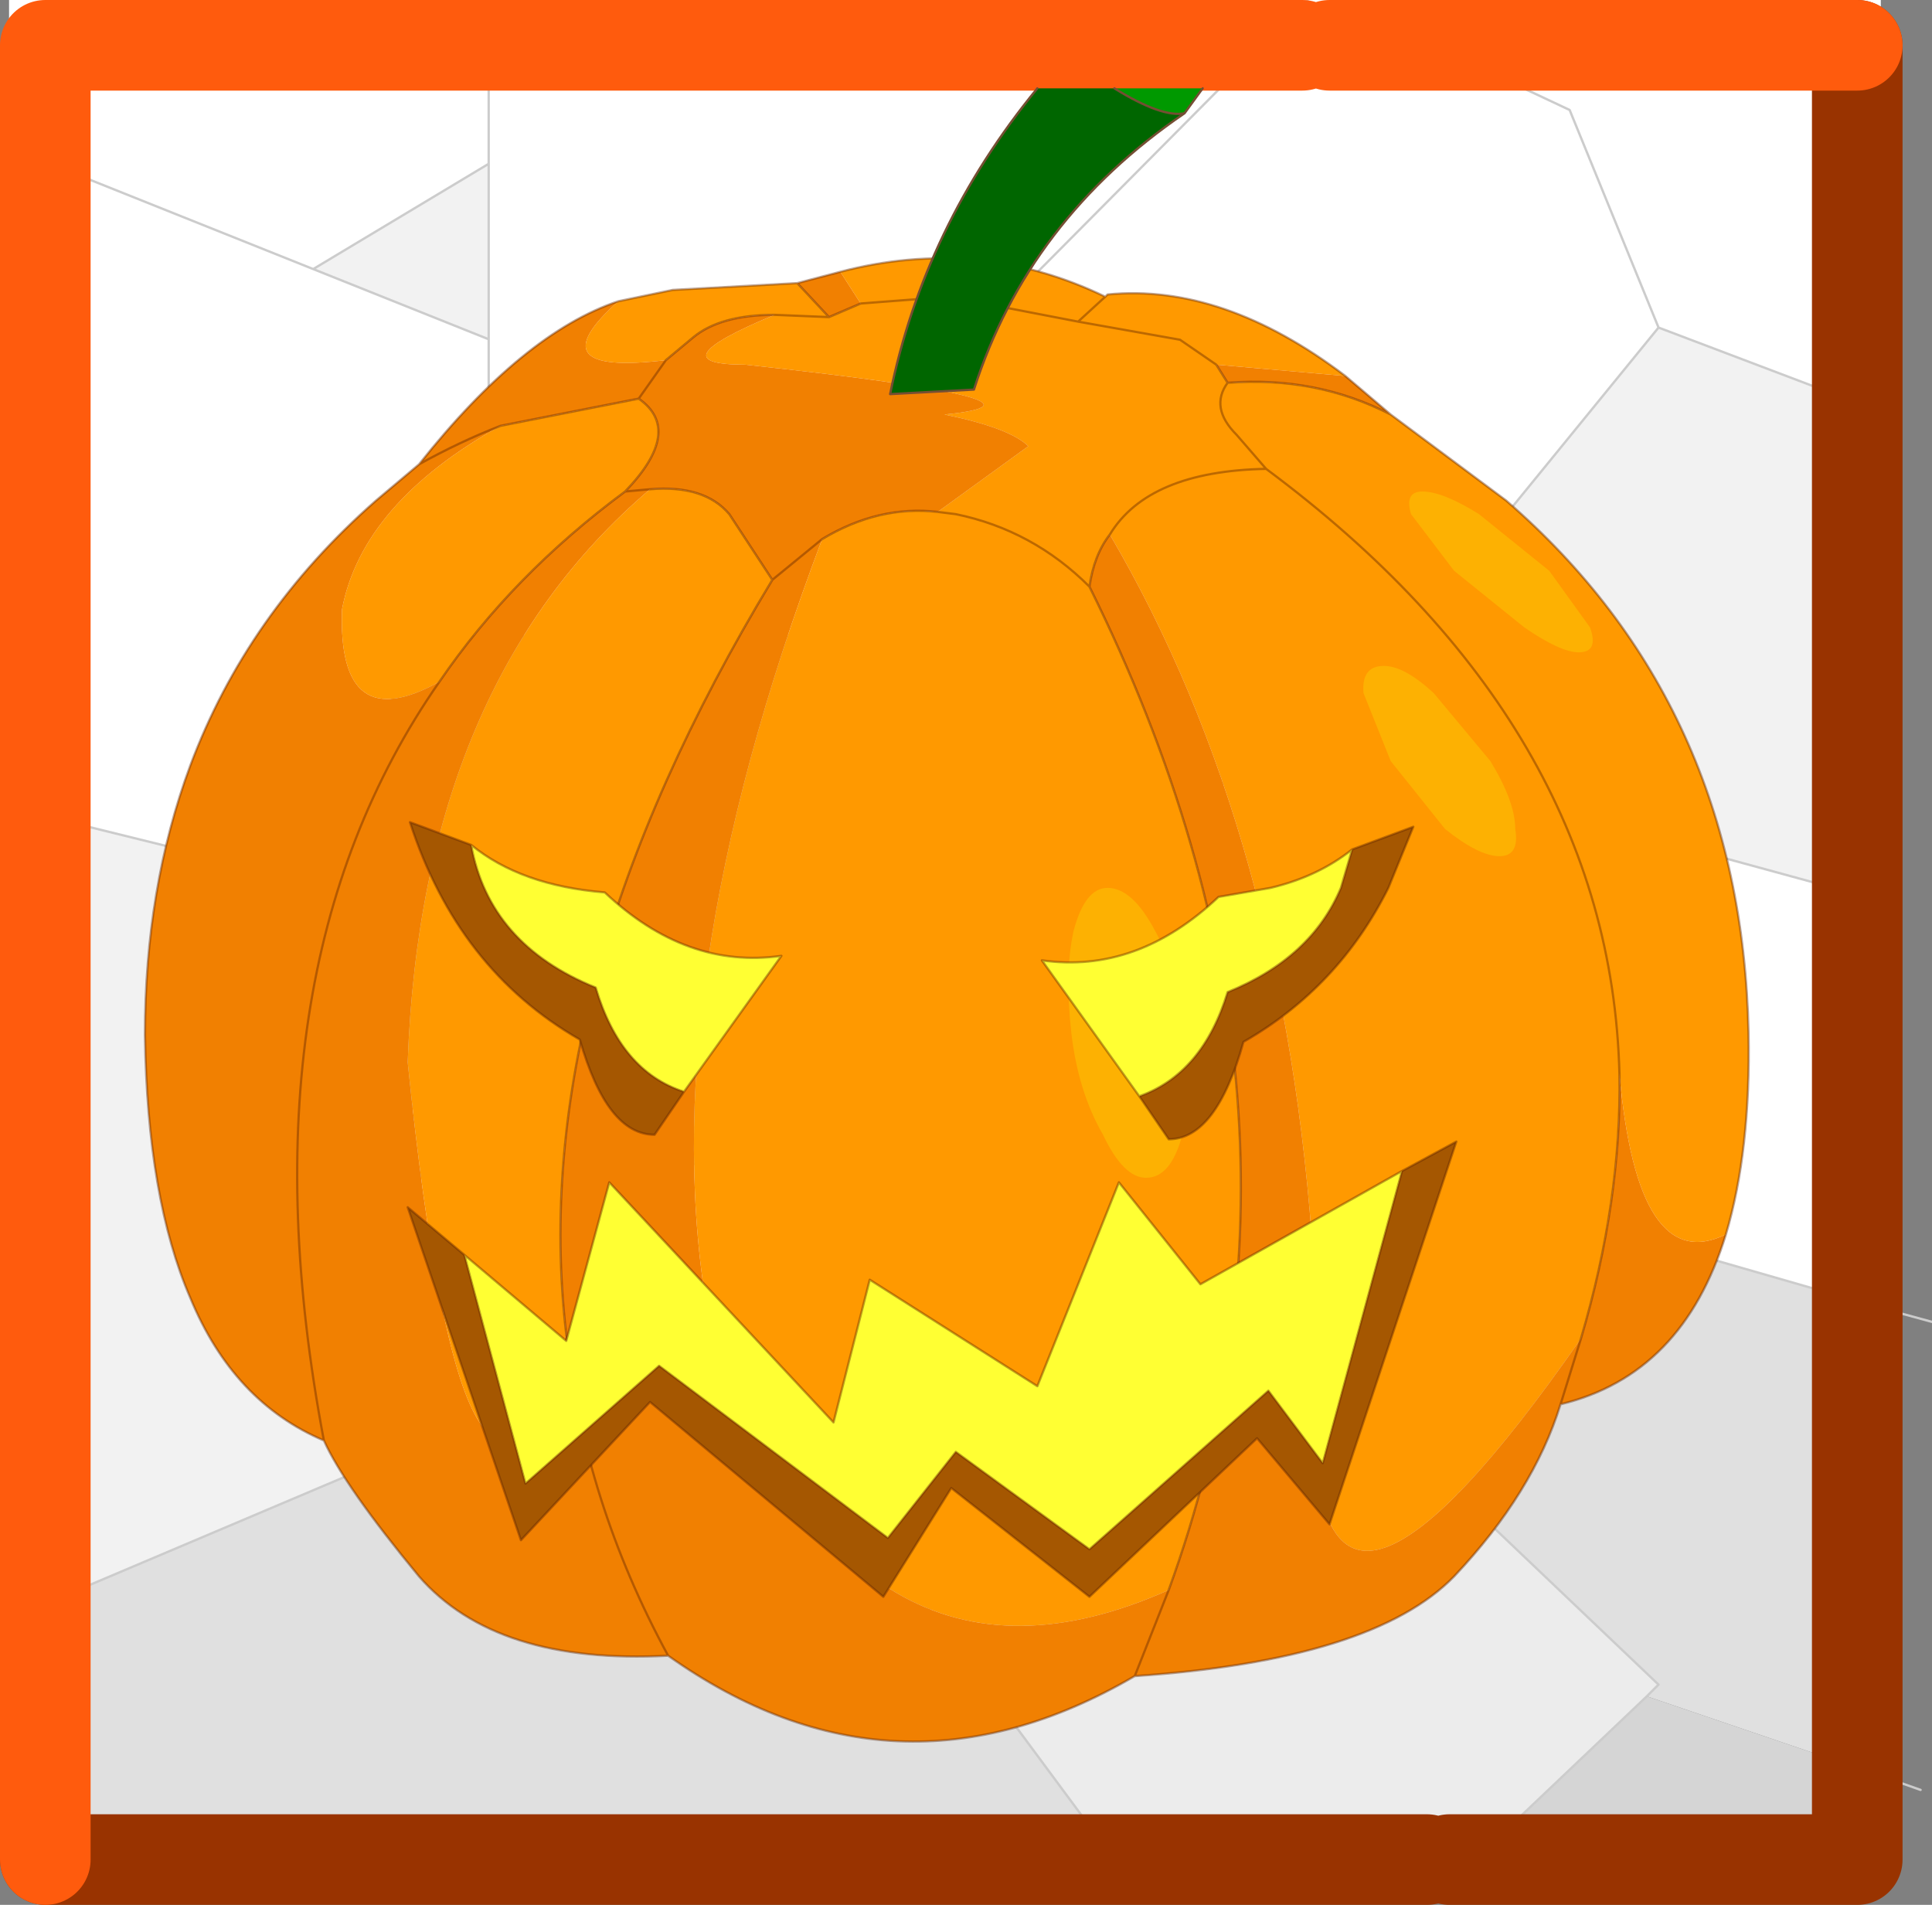 <?xml version="1.0"?>
<svg xmlns="http://www.w3.org/2000/svg" xmlns:xlink="http://www.w3.org/1999/xlink" width="42.65px" height="42.05px"><rect width="100%" height="100%" fill="#808080" stroke="none"/><g transform="matrix(1, 0, 0, 1, -252.55, -183.2)"><use xlink:href="#object-0" width="41.1" height="40.05" transform="matrix(1.033, 0, 0, 1.033, 252.75, 183.2)"/><use xlink:href="#object-2" width="42" height="42.05" transform="matrix(1, 0, 0, 1, 252.55, 183.2)"/></g><defs><g transform="matrix(1, 0, 0, 1, 0, 0)" id="object-0"><use xlink:href="#object-1" width="41.1" height="40.05" transform="matrix(1, 0, 0, 1, 0, 0)"/></g><g transform="matrix(1, 0, 0, 1, 0, 0)" id="object-1"><path fill-rule="evenodd" fill="#ffffff" stroke="none" d="M40 8.8L35.25 7L33.35 2.35L28.35 0L40 0L40 8.8M28.35 0L33.35 2.35L35.25 7L28.85 14.85L20.9 6.9L27.75 0L20.9 6.9L18.75 9L18.75 13.6L10.25 13.6L10.25 7.25L10.25 3.5L10.25 0L27.75 0L28.35 0M29.2 16.3L40 19.25L40 27.95L33.05 25.95L33 25.9L32.25 20L29.2 16.3M10.25 0L10.25 3.5L6.5 5.75L0 3.15L0 0L10.25 0M10.25 7.25L10.25 13.6L9.9 13.6L4 18.25L3.85 18.2L0 17.25L0 3.15L6.5 5.75L10.25 7.25M33 25.9L33.05 25.95L33 26L33 25.9M7.2 31.55L7.25 31.5L9 24.25L8.4 23.6L16.5 25.25L16.6 25.55L18.9 31.75L18.85 31.8L18.4 32.15L18.25 32.25L7.2 31.55"/><path fill-rule="evenodd" fill="#f2f2f2" stroke="none" d="M35.25 7L40 8.8L40 19.25L29.2 16.3L28.75 15.75L29.5 15.5L28.85 14.85L35.25 7M28.85 14.85L29.5 15.5L28.75 15.75L29.2 16.3L32.25 20L33 25.9L33 26L30 31L18.9 31.75L16.6 25.55L19.5 19L18.75 19.25L18.75 13.6L18.75 9L20.9 6.9L28.85 14.85M10.25 3.5L10.25 7.25L6.5 5.75L10.25 3.5M8.4 23.6L9 24.25L7.25 31.5L7.2 31.55L0 34.6L0 17.25L3.85 18.2L8.4 23.6M29.5 30.5L30 31L29.5 30.5M19.5 19L28.75 15.75L19.5 19"/><path fill-rule="evenodd" fill="#e0e0e0" stroke="none" d="M10.25 13.6L18.75 13.6L18.75 19.25L19.5 19L16.6 25.55L16.5 25.25L8.4 23.6L3.85 18.2L4 18.25L9.9 13.6L10.25 13.6M33.05 25.95L40 27.95L40 37.95L35 36.25L35.25 36L30 31L33 26L33.05 25.95M0 34.6L7.2 31.55L18.25 32.25L18.15 32.35L23.85 40.05L0 40.05L0 34.6"/><path fill-rule="evenodd" fill="#ececec" stroke="none" d="M18.25 32.25L18.4 32.15L18.85 31.8L18.9 31.75L30 31L35.25 36L35 36.25L31 40.05L30.5 40.05L24 40.05L23.85 40.05L18.15 32.35L18.25 32.25"/><path fill-rule="evenodd" fill="#d5d5d5" stroke="none" d="M31 40.05L35 36.25L40 37.95L40 40.05L31 40.05"/><path fill="none" stroke="#cccccc" stroke-width="0.05" stroke-linecap="round" stroke-linejoin="round" d="M35.25 7L40 8.8M28.35 0L33.35 2.35L35.25 7L28.85 14.85L29.5 15.5L28.75 15.75L29.2 16.3L40 19.25M27.75 0L20.9 6.9L28.85 14.85M10.25 0L10.25 3.5L10.25 7.25L10.25 13.6L18.75 13.6L18.75 9L20.9 6.9M29.2 16.3L32.25 20L33 25.9L33.05 25.95L40 27.95L41.1 28.25M0 3.15L6.5 5.75L10.25 3.5M7.2 31.55L7.25 31.5L9 24.25L8.4 23.6L3.85 18.2L0 17.25M0 34.6L7.2 31.55L18.25 32.25L18.4 32.15L18.85 31.8L18.9 31.75L16.6 25.55L16.5 25.25L8.4 23.6M10.25 13.6L9.9 13.6L4 18.25L3.85 18.2M16.6 25.55L19.5 19L18.75 19.25L18.75 13.6M6.5 5.75L10.25 7.25M18.25 32.25L18.15 32.35L23.85 40.05L24 40.05M30.5 40.05L31 40.05L35 36.25L35.25 36L30 31L18.9 31.75M33 25.9L33 26L30 31L29.5 30.5M28.75 15.75L19.5 19M40 37.95L40.85 38.25"/></g><g transform="matrix(1, 0, 0, 1, -0.75, -6.35)" id="object-2"><path fill="none" stroke="#993300" stroke-width="2" stroke-linecap="round" stroke-linejoin="round" d="M41.75 7.35L41.75 47.4L32.75 47.4M32.25 47.4L1.75 47.4"/><path fill="none" stroke="#ff5b0d" stroke-width="2" stroke-linecap="round" stroke-linejoin="round" d="M1.75 47.4L1.75 7.35L29.5 7.35M41.75 7.35L30.1 7.35"/><path fill-rule="evenodd" fill="#ff9900" stroke="none" d="M31.45 15.5L34 17.4Q39.2 21.9 39.35 29.15Q39.4 31.75 38.85 33.6Q36.9 34.55 36.5 30.05Q36.3 22.35 28.7 16.7L28.05 15.95Q27.45 15.35 27.85 14.8Q29.8 14.65 31.45 15.5M27.85 14.8Q27.45 15.35 28.05 15.95L28.7 16.7Q36.3 22.35 36.5 30.05Q36.55 32.85 35.65 35.9Q29.95 44.1 29.75 37.95L29.75 34.25Q29.15 24.8 25.25 18.15Q24.9 18.6 24.8 19.3Q30.45 30.7 26.55 41.45Q19.6 44.55 16.4 35.5Q15.1 28.3 18.9 18.25Q20.15 17.5 21.45 17.65L23.45 16.2Q23.05 15.8 21.6 15.5Q24.6 15.2 17.2 14.4Q15.2 14.4 17.85 13.3Q16.65 13.3 16.05 13.8L15.45 14.3Q12.55 14.65 14.4 13L15.6 12.75L18.35 12.6L19.05 13.35L17.85 13.3L19.05 13.35L19.75 13.05L19.3 12.35Q22.35 11.55 25.15 12.9L25.2 12.85Q27.75 12.6 30.45 14.65L27.6 14.4L26.8 13.85L24.55 13.45L21.7 12.9L19.75 13.05L21.7 12.9L24.55 13.45L25.15 12.9L24.55 13.45L26.8 13.85L27.6 14.4L27.85 14.8M28.7 16.7Q26.1 16.75 25.25 18.15Q26.1 16.75 28.7 16.7M21.45 17.65L21.85 17.7Q23.55 18.05 24.8 19.3Q23.55 18.05 21.85 17.7L21.45 17.65M15.1 17.15Q16.3 17.05 16.85 17.7L17.8 19.15Q12.35 28.15 13.25 35.8Q11.05 42.5 9.75 29.8Q10.05 21.45 15.1 17.15M14.55 17.2Q12.05 19.05 10.45 21.4Q8.2 22.65 8.3 19.8Q8.75 17.45 11.8 15.75L14.85 15.15Q15.85 15.85 14.55 17.2"/><path fill-rule="evenodd" fill="#f18001" stroke="none" d="M31.45 15.5Q29.8 14.65 27.85 14.8L27.6 14.4L30.45 14.65L31.45 15.5M36.5 30.05Q36.9 34.55 38.85 33.6Q37.9 36.7 35.2 37.35Q34.6 39.3 32.85 41.15Q31.05 43 25.8 43.35Q20.5 46.45 15.5 42.9Q11.7 43.1 10 41.15Q8.35 39.15 7.9 38.15Q5.9 37.3 4.95 35Q4 32.8 3.95 29.2Q3.95 25.95 4.95 23.25Q6.2 19.9 9.05 17.4L10 16.6Q12.3 13.7 14.4 13Q12.55 14.65 15.45 14.3L16.05 13.8Q16.65 13.3 17.85 13.3Q15.2 14.4 17.2 14.4Q24.6 15.2 21.6 15.5Q23.05 15.8 23.45 16.2L21.45 17.65Q20.15 17.5 18.9 18.25Q15.1 28.3 16.4 35.5Q19.6 44.55 26.55 41.45Q30.45 30.7 24.8 19.3Q24.9 18.6 25.25 18.15Q29.15 24.8 29.75 34.25L29.75 37.95Q29.95 44.1 35.65 35.9Q36.55 32.85 36.5 30.05M18.35 12.6L19.3 12.35L19.75 13.05L19.05 13.35L18.35 12.6M35.2 37.35L35.65 35.9L35.2 37.35M25.8 43.35L26.55 41.45L25.8 43.35M17.8 19.15L16.85 17.7Q16.3 17.05 15.1 17.15Q10.05 21.45 9.75 29.8Q11.05 42.5 13.25 35.8Q12.35 28.15 17.8 19.15L18.9 18.25L17.8 19.15M14.55 17.2L15.1 17.15L14.55 17.2Q12.05 19.05 10.45 21.4Q5.95 27.85 7.9 38.15Q5.95 27.85 10.45 21.4Q8.2 22.65 8.3 19.8Q8.75 17.45 11.8 15.75L14.85 15.15L15.45 14.3L14.85 15.15Q15.85 15.85 14.55 17.2M10 16.6Q10.9 16.1 11.8 15.75Q10.9 16.1 10 16.6M15.5 42.9Q13.65 39.5 13.25 35.8Q13.65 39.5 15.5 42.9"/><path fill="none" stroke="#5e2300" stroke-opacity="0.412" stroke-width="0.05" stroke-linecap="round" stroke-linejoin="round" d="M38.85 33.6Q39.4 31.75 39.35 29.15Q39.2 21.9 34 17.4L31.45 15.5Q29.8 14.65 27.85 14.8Q27.45 15.35 28.05 15.95L28.7 16.7Q36.3 22.35 36.5 30.05Q36.55 32.85 35.65 35.9L35.2 37.35Q37.9 36.7 38.85 33.6M35.2 37.35Q34.6 39.3 32.85 41.15Q31.05 43 25.8 43.35Q20.5 46.45 15.5 42.9Q11.7 43.1 10 41.15Q8.35 39.15 7.9 38.15Q5.9 37.3 4.95 35Q4 32.8 3.95 29.2Q3.95 25.95 4.95 23.25Q6.2 19.9 9.05 17.4L10 16.6Q12.3 13.7 14.4 13L15.6 12.75L18.35 12.6L19.3 12.35Q22.35 11.55 25.15 12.9L25.2 12.85Q27.75 12.6 30.45 14.65L31.45 15.5M15.45 14.3L16.05 13.8Q16.65 13.3 17.85 13.3L19.05 13.35L18.35 12.6M19.75 13.05L21.7 12.9L24.55 13.45L25.15 12.9M19.05 13.35L19.75 13.05M24.55 13.45L26.8 13.85L27.6 14.4L27.85 14.8M25.25 18.15Q24.9 18.6 24.8 19.3Q30.45 30.7 26.55 41.45L25.8 43.35M25.25 18.15Q26.1 16.75 28.7 16.7M21.45 17.65Q20.15 17.5 18.9 18.25L17.8 19.15L16.85 17.7Q16.3 17.05 15.1 17.15L14.55 17.2Q12.05 19.05 10.45 21.4Q5.95 27.85 7.9 38.15M24.8 19.3Q23.55 18.05 21.85 17.7L21.45 17.65M13.25 35.8Q12.35 28.15 17.8 19.15M14.85 15.15L15.45 14.3M14.55 17.2Q15.85 15.85 14.85 15.15L11.8 15.75Q10.9 16.1 10 16.6M13.25 35.8Q13.65 39.5 15.5 42.9"/><path fill-rule="evenodd" fill="#fdb102" stroke="none" d="M26.85 31.4Q26.6 32.35 26.05 32.35Q25.55 32.35 25.1 31.4Q24.55 30.45 24.4 29.15Q24.25 27.8 24.45 26.9Q24.7 25.95 25.2 25.95Q25.75 25.95 26.25 26.9Q26.75 27.8 26.95 29.15Q27.1 30.45 26.85 31.4"/><path fill-rule="evenodd" fill="#fdb102" stroke="none" d="M34.95 18.95L35.85 20.2Q36.05 20.75 35.6 20.75Q35.2 20.75 34.4 20.2L32.85 18.95L31.9 17.7Q31.75 17.2 32.15 17.2Q32.6 17.2 33.4 17.7L34.95 18.95"/><path fill-rule="evenodd" fill="#fdb102" stroke="none" d="M33.65 23.15Q34.2 24.05 34.2 24.65Q34.3 25.25 33.85 25.25Q33.4 25.25 32.65 24.65L31.45 23.15L30.85 21.65Q30.8 21.05 31.3 21.05Q31.75 21.05 32.4 21.65L33.65 23.15"/><path fill-rule="evenodd" fill="#006600" stroke="none" d="M25.35 8.3Q26.4 8.95 26.9 8.85Q23.45 11.2 22.25 14.95L20.4 15.05Q21.15 11.35 23.65 8.3L25.35 8.3"/><path fill-rule="evenodd" fill="#009900" stroke="none" d="M26.9 8.85Q26.4 8.95 25.35 8.3L27.3 8.3L26.9 8.85"/><path fill="none" stroke="#754e33" stroke-width="0.05" stroke-linecap="round" stroke-linejoin="round" d="M26.9 8.85Q26.4 8.95 25.35 8.3M23.65 8.3Q21.15 11.35 20.4 15.05L22.25 14.95Q23.45 11.2 26.9 8.85L27.3 8.3"/><path fill-rule="evenodd" fill="#a55701" stroke="none" d="M30.6 25.1L31.95 24.6L31.4 25.95Q30.3 28.15 28.2 29.35Q27.6 31.5 26.55 31.5L25.9 30.55Q27.3 30.05 27.85 28.25Q29.7 27.5 30.35 25.95L30.6 25.1"/><path fill-rule="evenodd" fill="#ffff33" stroke="none" d="M30.6 25.1L30.35 25.95Q29.7 27.5 27.85 28.25Q27.3 30.05 25.9 30.55L23.75 27.55Q25.85 27.85 27.65 26.15L28.8 25.95Q29.85 25.7 30.6 25.1"/><path fill="none" stroke="#5e2300" stroke-opacity="0.412" stroke-width="0.05" stroke-linecap="round" stroke-linejoin="round" d="M25.9 30.55L26.55 31.5Q27.6 31.5 28.2 29.35Q30.3 28.15 31.4 25.95L31.95 24.6L30.6 25.1L30.35 25.95Q29.7 27.5 27.85 28.25Q27.3 30.05 25.9 30.55L23.75 27.55Q25.85 27.85 27.65 26.15L28.8 25.95Q29.85 25.7 30.6 25.1"/><path fill-rule="evenodd" fill="#ffff33" stroke="none" d="M11 34.05L13.25 35.95L14.2 32.45L19.15 37.75L19.95 34.6L23.65 36.95L25.45 32.45L27.25 34.7L31.7 32.2L29.95 38.65L28.75 37.05L24.8 40.55L21.85 38.4L20.35 40.3L15.3 36.5L12.35 39.1L11 34.05"/><path fill-rule="evenodd" fill="#a55701" stroke="none" d="M11 34.05L12.35 39.1L15.3 36.5L20.35 40.3L21.85 38.4L24.8 40.55L28.75 37.05L29.95 38.65L31.7 32.2L32.9 31.55L30.1 40L28.5 38.1L24.8 41.6L21.75 39.2L20.25 41.6L15.1 37.3L12.25 40.35L9.75 33L11 34.05"/><path fill="none" stroke="#5e2300" stroke-opacity="0.412" stroke-width="0.05" stroke-linecap="round" stroke-linejoin="round" d="M31.7 32.2L27.25 34.7L25.45 32.45L23.65 36.95L19.95 34.6L19.15 37.75L14.2 32.45L13.25 35.95L11 34.05L12.35 39.1L15.3 36.5L20.35 40.3L21.85 38.4L24.8 40.55L28.75 37.05L29.95 38.65L31.7 32.2L32.9 31.55L30.1 40L28.5 38.1L24.8 41.6L21.75 39.2L20.25 41.6L15.1 37.3L12.25 40.35L9.75 33L11 34.05"/><path fill-rule="evenodd" fill="#ffff33" stroke="none" d="M15.85 30.45Q14.45 30 13.9 28.15Q11.55 27.2 11.15 25Q12.25 25.9 14.1 26.05Q15.9 27.75 18 27.45L15.85 30.45"/><path fill-rule="evenodd" fill="#a55701" stroke="none" d="M11.15 25Q11.55 27.2 13.9 28.15Q14.45 30 15.85 30.45L15.2 31.4Q14.15 31.4 13.55 29.3Q10.85 27.75 9.8 24.5L11.15 25"/><path fill="none" stroke="#5e2300" stroke-opacity="0.412" stroke-width="0.05" stroke-linecap="round" stroke-linejoin="round" d="M11.15 25Q11.55 27.2 13.9 28.15Q14.45 30 15.85 30.45L18 27.45Q15.9 27.75 14.1 26.05Q12.25 25.9 11.15 25L9.8 24.5Q10.85 27.75 13.55 29.3Q14.15 31.4 15.2 31.4L15.85 30.45"/></g></defs></svg>
